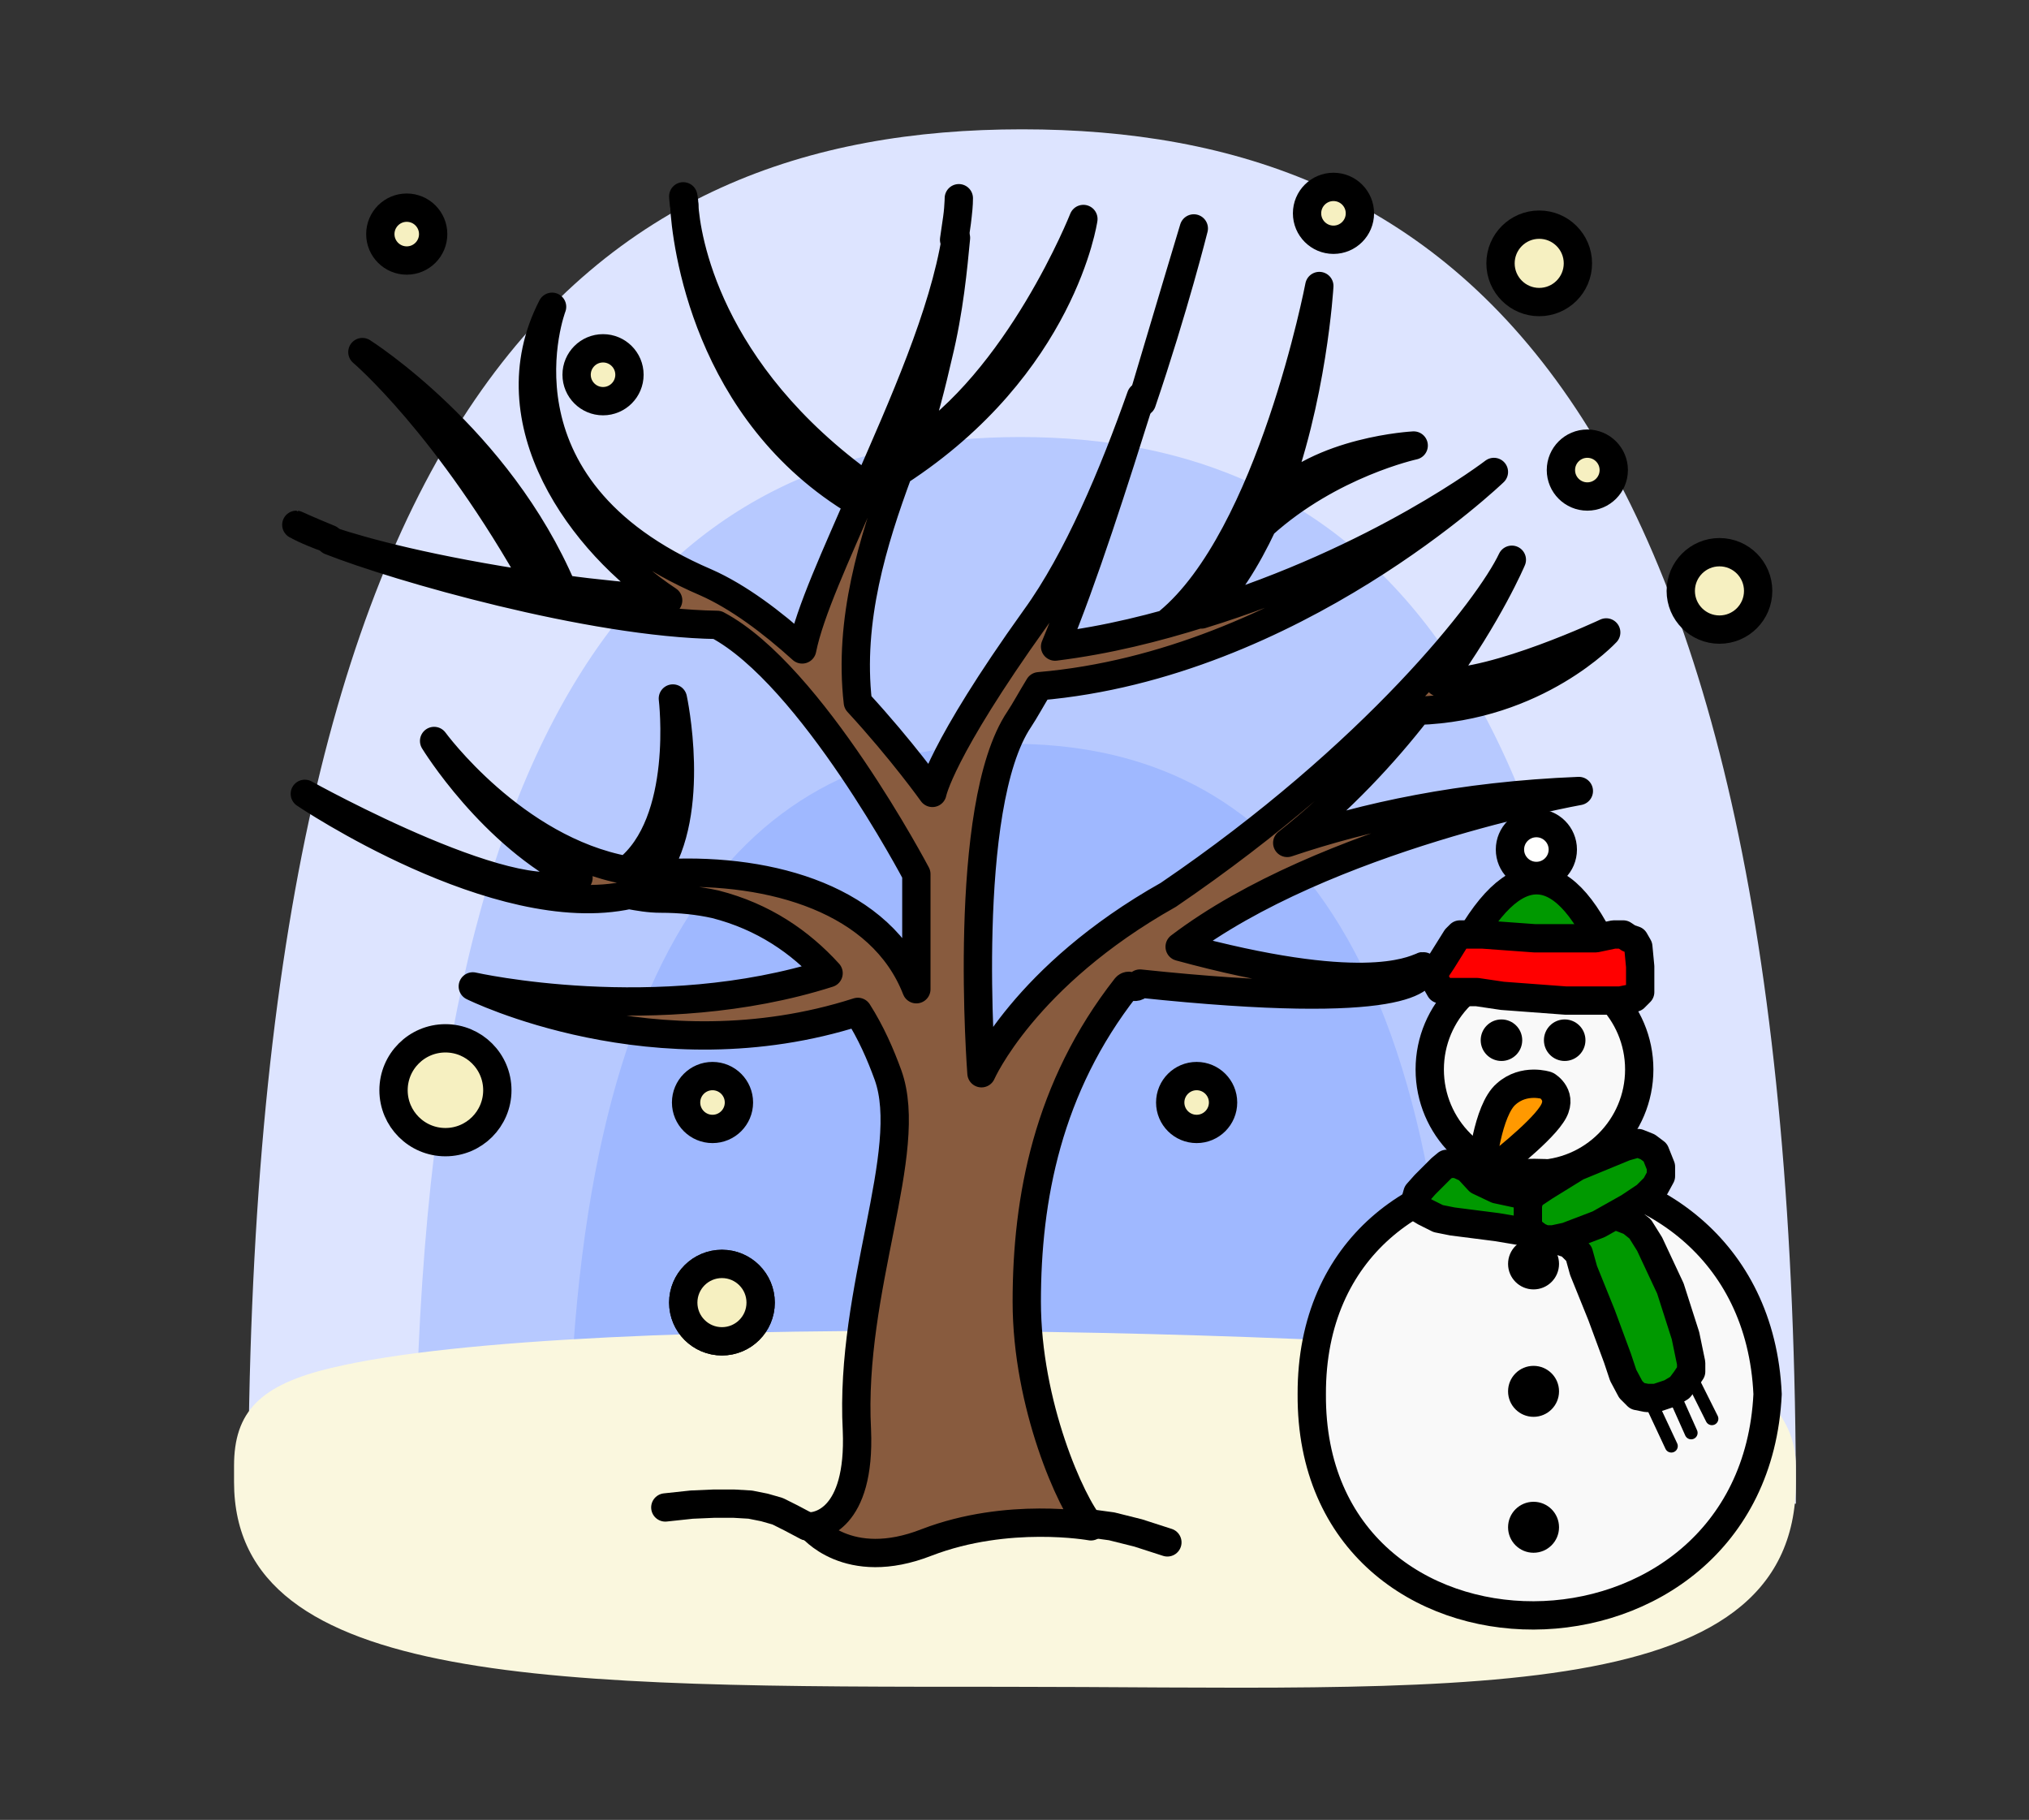 <?xml version="1.0" encoding="utf-8"?>
<!-- Generator: Adobe Illustrator 28.5.0, SVG Export Plug-In . SVG Version: 9.03 Build 54727)  -->
<svg version="1.1" baseProfile="tiny" id="Layer_1" xmlns="http://www.w3.org/2000/svg" xmlns:xlink="http://www.w3.org/1999/xlink"
	 x="0px" y="0px" viewBox="0 0 215 192.8" overflow="visible" xml:space="preserve">
<rect x="0" y="0" width="215" height="192.8" fill="#333333" stroke="none"/>
<g>
	<path fill="#DDE4FF" d="M190.3,159.3c0-118-36.7-145.6-82-145.6s-82,27.9-82,145.6"/>
	<path fill="#B7C9FF" d="M172.2,159.3c0-89.1-28.6-113-64.1-113c-35.4,0-64.1,23.9-64.1,113H172.2z"/>
	<path fill="#9FB8FF" d="M154.2,159.3c0-62.2-21-80.5-47-80.5s-47,17.9-47,80.5"/>
</g>
<path fill="#FAF7DE" d="M106.2,178.7c-47,0-81.4,0.1-81.4-21.7v-1.7c0-5.7,2.7-8.6,10.4-10.4c26.4-6.3,113-4,144.7,0
	c5.7,0.7,10.4,4.8,10.4,10.4v1.7C190.3,181.5,153.2,178.7,106.2,178.7z"/>
<circle fill="#F9F9F9" stroke="#000000" stroke-width="3" stroke-linecap="round" stroke-linejoin="round" stroke-miterlimit="10" cx="162.6" cy="113.3" r="11.1"/>
<circle fill="#F6F0C1" stroke="#000000" stroke-width="3" stroke-miterlimit="10" cx="163.1" cy="27.9" r="4.1"/>
<circle fill="#F6F0C1" stroke="#000000" stroke-width="3" stroke-miterlimit="10" cx="182.2" cy="62.6" r="4.1"/>
<circle fill="#F6F0C1" stroke="#000000" stroke-width="3" stroke-miterlimit="10" cx="168.2" cy="49.8" r="2.8"/>
<circle fill="#F6F0C1" stroke="#000000" stroke-width="3" stroke-miterlimit="10" cx="141.3" cy="22.6" r="2.8"/>
<circle fill="#F6F0C1" stroke="#000000" stroke-width="3" stroke-miterlimit="10" cx="63.9" cy="39.7" r="2.8"/>
<circle fill="#F6F0C1" stroke="#000000" stroke-width="3" stroke-miterlimit="10" cx="43.1" cy="24.8" r="2.8"/>
<circle fill="#F6F0C1" stroke="#000000" stroke-width="3" stroke-miterlimit="10" cx="126.8" cy="116.8" r="2.8"/>
<circle fill="#F6F0C1" stroke="#000000" stroke-width="3" stroke-miterlimit="10" cx="75.5" cy="116.8" r="2.8"/>
<circle fill="#F6F0C1" stroke="#000000" stroke-width="3" stroke-miterlimit="10" cx="76.5" cy="138" r="4.1"/>
<circle fill="#F6F0C1" stroke="#000000" stroke-width="3" stroke-miterlimit="10" cx="76.5" cy="138" r="4.1"/>
<circle fill="#F6F0C1" stroke="#000000" stroke-width="3" stroke-miterlimit="10" cx="47.2" cy="115.5" r="5.5"/>
<path fill="#009900" stroke="#000000" stroke-width="3" stroke-linecap="round" stroke-linejoin="round" stroke-miterlimit="10" d="
	M154.8,101.2c5.6-10.9,11.1-10.6,15.9,1C165.8,101.8,159.4,102.4,154.8,101.2z"/>
<path fill="#F9F9F9" stroke="#000000" stroke-width="3" stroke-linecap="round" stroke-linejoin="round" stroke-miterlimit="10" d="
	M187.3,147.7c-1.5,31.1-48.5,31.4-48.3,0C138.9,116.3,185.9,116.6,187.3,147.7z"/>
<polygon fill="#FF9900" points="158.1,118.3 159.2,118.3 160,118.3 "/>
<polygon fill="#009900" stroke="#000000" stroke-width="3" stroke-linecap="round" stroke-linejoin="round" stroke-miterlimit="10" points="
	153.3,123.3 152.7,123.8 151,125.5 150.2,126.4 150,127.1 150,127.8 151,128.4 152.4,129.1 153.9,129.4 158.6,130 162.8,130.7 
	164.4,131.2 166.3,131.8 167.3,132.8 167.8,134.6 169.7,139.3 171.4,143.9 172,145.7 172.8,147.2 173.5,147.9 174.5,148.1 
	175.5,148.1 177,147.6 178,147 178.6,146.2 179.2,145.3 179.2,144.4 178.6,141.5 177,136.5 174.8,131.8 173.8,130.2 172.8,129.4 
	169.7,128.2 165.6,127.4 161.4,126.6 158.6,126 156.7,125.1 155.5,123.8 154.4,123.3 153.9,123.3 "/>
<polygon fill="#009900" stroke="#000000" stroke-width="3" stroke-linecap="round" stroke-linejoin="round" stroke-miterlimit="10" points="
	172.2,121.5 167.1,123.6 163.7,125.7 162.2,126.7 161.9,127.6 161.9,129.1 161.9,129.7 162.2,130.4 163,131 163.7,131.3 
	164.6,131.3 166,131 169.4,129.7 172.6,127.9 174.4,126.7 175.4,125.7 176,124.6 176,123.6 175.4,122.1 174.6,121.5 173.6,121.1 "/>
<line fill="none" stroke="#000000" stroke-width="1.367" stroke-linecap="round" stroke-linejoin="round" stroke-miterlimit="10" x1="174.9" y1="148.5" x2="177.1" y2="153.2"/>
<line fill="none" stroke="#000000" stroke-width="1.367" stroke-linecap="round" stroke-linejoin="round" stroke-miterlimit="10" x1="177.1" y1="147.1" x2="179.2" y2="151.8"/>
<line fill="none" stroke="#000000" stroke-width="1.367" stroke-linecap="round" stroke-linejoin="round" stroke-miterlimit="10" x1="179.1" y1="145.7" x2="181.4" y2="150.3"/>
<circle fill="#FFFFFE" stroke="#000000" stroke-width="3" stroke-linecap="round" stroke-linejoin="round" stroke-miterlimit="10" cx="162.8" cy="90" r="2.8"/>
<circle cx="162.5" cy="133.9" r="2.7"/>
<circle cx="162.5" cy="147.4" r="2.7"/>
<circle cx="162.5" cy="161.8" r="2.7"/>
<path fill="#FF9900" stroke="#000000" stroke-width="3" stroke-linecap="round" stroke-linejoin="round" stroke-miterlimit="10" d="
	M157,123.8c0,0,0.6-6.2,2.6-7.9c1.9-1.7,4.3-0.9,4.3-0.9s1.9,1.1,0.5,3.1c-1.4,2.1-6.1,5.7-6.1,5.7s-0.7,0.6-1,0.6
	C157.1,124.5,157,123.8,157,123.8z"/>
<circle cx="165.8" cy="110.2" r="2.2"/>
<circle cx="159.1" cy="110.2" r="2.2"/>
<g>
	
		<polyline fill="none" stroke="#000000" stroke-width="3" stroke-linecap="round" stroke-linejoin="round" stroke-miterlimit="10" points="
		85.5,161.7 83.8,160.8 82.4,160.1 81,159.7 79.5,159.4 77.8,159.3 75.6,159.3 73.3,159.4 70.5,159.7 	"/>
	
		<polyline fill="none" stroke="#000000" stroke-width="3" stroke-linecap="round" stroke-linejoin="round" stroke-miterlimit="10" points="
		123.7,163.4 120.6,162.4 117.8,161.7 115.6,161.4 	"/>
	<g>
		
			<path fill="#885B3E" stroke="#000000" stroke-width="3" stroke-linecap="round" stroke-linejoin="round" stroke-miterlimit="10" d="
			M101.1,25.4c0.2-1.5,0.5-3,0.5-4.4C101.6,21,101.6,22.6,101.1,25.4z"/>
		
			<path fill="#885B3E" stroke="#000000" stroke-width="3" stroke-linecap="round" stroke-linejoin="round" stroke-miterlimit="10" d="
			M85.6,161.7L85.6,161.7C85.5,161.7,85.5,161.7,85.6,161.7z"/>
		
			<path fill="#885B3E" stroke="#000000" stroke-width="3" stroke-linecap="round" stroke-linejoin="round" stroke-miterlimit="10" d="
			M121,42.6c3.4-10,5.5-18.4,5.5-18.4S124,32.5,121,42.6z"/>
		
			<path fill="#885B3E" stroke="#000000" stroke-width="3" stroke-linecap="round" stroke-linejoin="round" stroke-miterlimit="10" d="
			M125,100.3c15.4-11.7,42.3-16.5,42.3-16.5c-12.5,0.5-22.6,2.7-30.9,5.5c5.7-4.5,10.3-9.5,13.8-14l0,0c12.7-0.4,20-8.3,20-8.3
			s-11.7,5.5-17.7,5.3c5.3-7.3,7.7-13,7.7-13c-2.4,5.1-14.5,20.6-36.4,35.5l0,0c-15.3,8.6-19.8,18.9-19.8,18.9s-2.2-28.3,4-37.5
			c0.6-0.9,1.3-2.2,2.1-3.5l0,0c27-2.3,48.2-22.7,48.2-22.7s-12.1,9.3-31,15.1c2.7-2.4,4.8-5.9,6.5-9.5l0,0c7.2-6.5,16-8.4,16-8.4
			s-9.9,0.5-14.9,5.9l0,0c4.2-10.7,4.9-22.8,4.9-22.8s-5.1,26.6-16,35.6l3.5-0.9c-4.8,1.5-9.9,2.8-15.5,3.5l0,0
			c3-7.2,6.3-17.6,9.1-26.5c-2.9,8.2-6.7,17.3-11.2,23.5C99.6,79.6,98.8,84,98.8,84s-3.2-4.5-7.9-9.6c-1-8.7,1.6-17.1,4.3-24.4
			c17.4-11.3,19.6-26.8,19.6-26.8s-6.8,17.2-18.2,24.4c1.2-3.1,2.2-7.3,2.8-9.9c1.2-4.9,1.6-9.4,1.9-12.5
			c-1.3,8.1-5.6,17.7-9.4,26.4C74.8,39.4,72.7,25.1,72.5,21.7c0.2,3.9,2.3,22,18.5,31.6l0.5-1.2c-2.9,6.7-5.7,12.7-6.5,16.7l0,0
			c-3.2-2.9-6.8-5.6-10.2-7.1C51.2,51.6,58.5,32.5,58.5,32.5c-6.3,12.2,3.2,25.1,12.3,31.1l0,0c-4.1-0.4-7.8-0.7-11.2-1.2
			c-6.8-16-21.2-25.1-21.2-25.1S47.5,45,57,62.1c-11.4-1.7-18.4-3.6-22-4.8c7.1,2.8,27.6,8.7,41,8.9c10,5.3,21.1,26.4,21.1,26.4
			v12.2C93.4,95.3,81.8,92,70.7,92.5c-1.5,0.1-2.9-0.1-4.3-0.4l3,0.4c4.5-6.5,1.9-18.5,1.9-18.5s1.6,13.1-4.9,18.2
			c-12-2.2-20.4-13.7-20.4-13.7s6.1,10,15.3,14.5l0,0c-5.1,4.4-29-8.9-29-8.9s20.4,13.8,34.4,10.7h-0.1c1.1,0.2,2.2,0.4,3.4,0.4
			c2.1,0,4,0.2,5.8,0.6c5.1,1.3,9,4,12,7.3c-18.2,5.8-37.7,1.4-37.7,1.4s19.3,9.6,40.8,2.7c1.4,2.2,2.4,4.5,3.2,6.7
			c2.9,8.1-4.1,22.6-3.3,37.6c0.4,9.6-4.2,10.2-4.9,10.2c0,0,3.9,5,12.3,1.7c8.6-3.3,17.4-1.7,17.4-1.7c-2.1-2.4-6.8-12.9-6.8-23.8
			c0-10.9,2.2-22.7,10.5-33.3c0.4-0.5,1,0.4,1.5-0.4c28.4,3,30.2-0.6,30.1-1.7c0-0.1-0.1-0.2-0.2-0.1
			C149.4,102.9,144.1,105.5,125,100.3z M96.3,46.3l-1.4,3.9C95.4,48.8,95.8,47.5,96.3,46.3z"/>
		
			<path fill="#885B3E" stroke="#000000" stroke-width="3" stroke-linecap="round" stroke-linejoin="round" stroke-miterlimit="10" d="
			M72.5,21.7c0-0.5-0.1-0.9-0.1-0.9S72.4,21.1,72.5,21.7z"/>
		
			<path fill="#885B3E" stroke="#000000" stroke-width="3" stroke-linecap="round" stroke-linejoin="round" stroke-miterlimit="10" d="
			M34.9,57.1c-2.2-0.9-3.5-1.5-3.5-1.5S32.4,56.2,34.9,57.1z"/>
	</g>
</g>
<polygon fill="#FF0000" stroke="#000000" stroke-width="3" stroke-linecap="round" stroke-linejoin="round" stroke-miterlimit="10" points="
	154.3,99.4 152.8,101.8 152.2,102.7 151.9,103.6 152.2,104.1 152.6,104.8 153.4,105.1 154.7,105.1 156.5,105.1 159.2,105.5 
	165.9,106 169.1,106 171.7,106 173.2,105.7 173.8,105.1 173.8,104.5 173.8,102.4 173.6,100.3 173.2,99.6 172.6,99.4 172,99 171,99 
	169.1,99.4 167.2,99.4 162.6,99.4 157.1,99 155.2,99 154.7,99 "/>
</svg>
